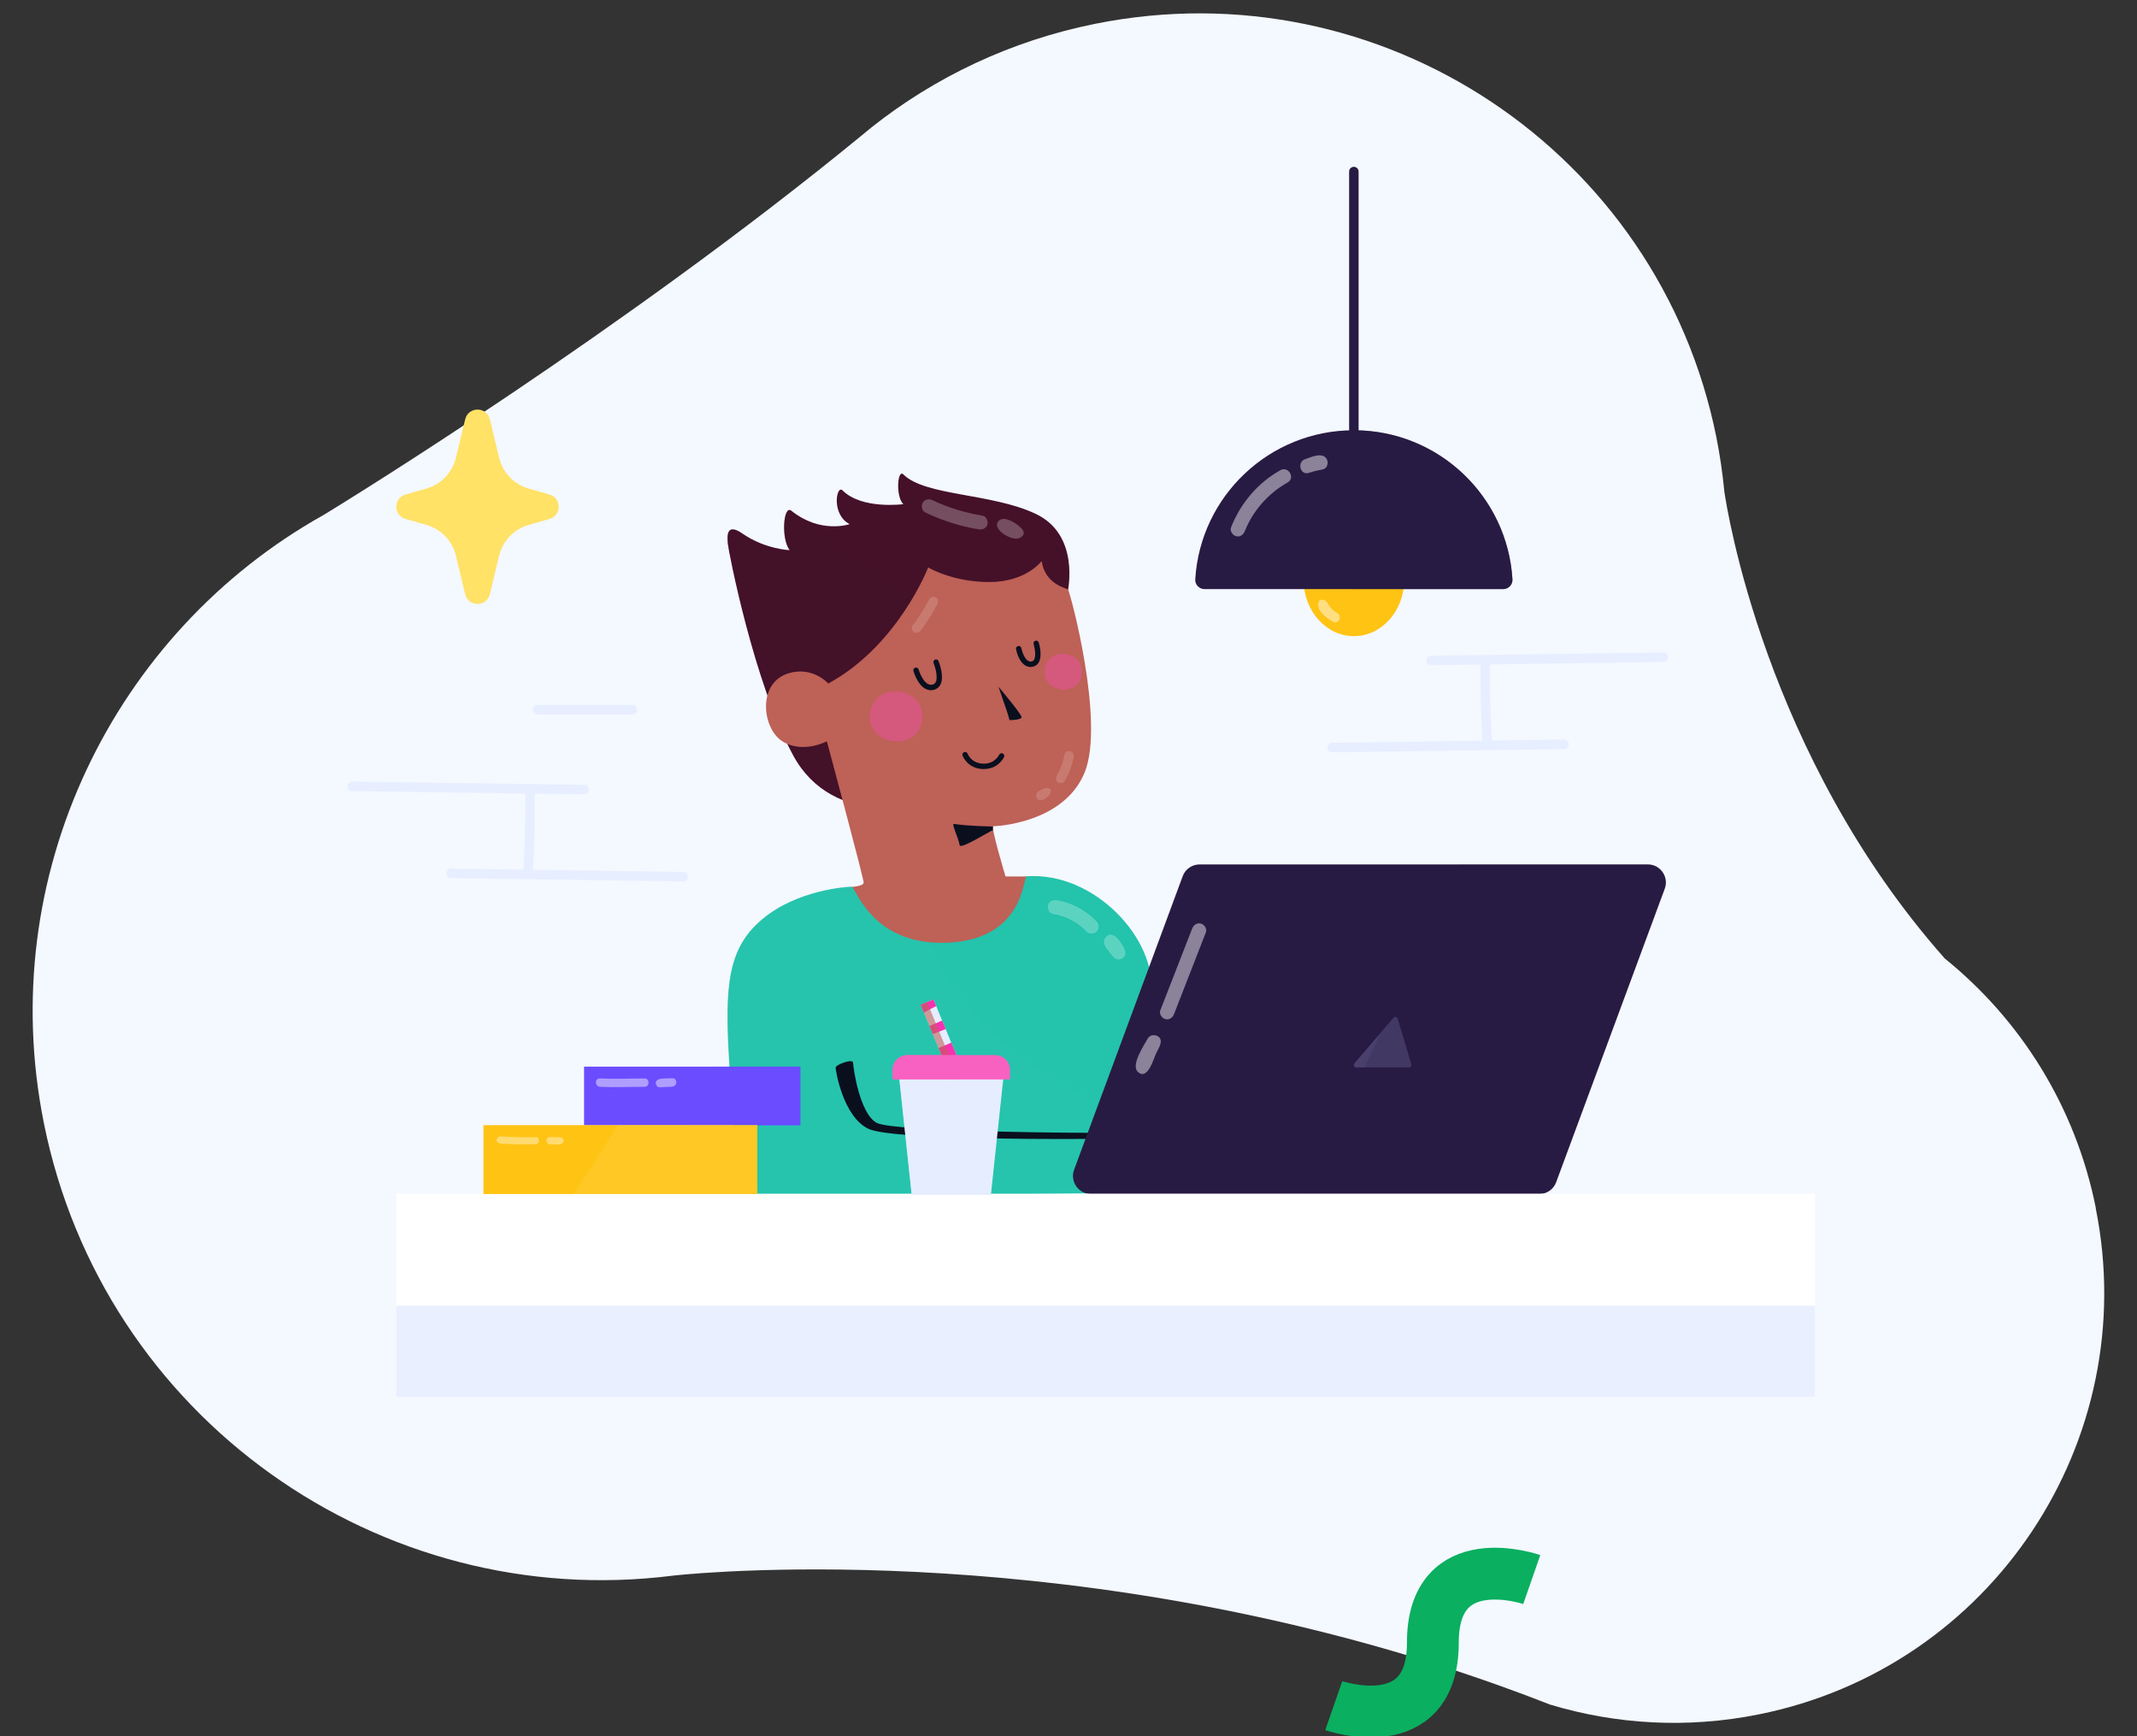 <?xml version="1.0" encoding="UTF-8"?><svg id="c" xmlns="http://www.w3.org/2000/svg" width="320" height="260" viewBox="0 0 320 260"><rect x="0" y="0" width="320" height="260" fill="#333333" stroke="none"/><path d="M313.84,180.93c-3.06-15.33-11.35-28.28-22.62-37.39-26.94-30.42-32.65-67.45-33.02-69.97-.01-.1-.01-.14-.01-.14-.26-2.65-.65-5.31-1.18-7.97C248.41,22.7,206.79-5.02,164.02,3.56c-12.7,2.55-24.06,8.01-33.54,15.53-.58.47-1.17.96-1.75,1.44-35.47,29.04-76.27,54.14-80.08,56.47-.19.12-.29.17-.29.17C17.04,94.74-.88,131.07,6.57,168.19c8.86,44.1,50.3,73.35,94.23,67.76,0,0,.13-.01.37-.04,5.05-.52,61.18-5.7,123.27,16.48,2.55.91,5.12,1.87,7.69,2.88.01,0,.03.01.04.01,9.81,2.95,20.45,3.61,31.2,1.45,34.86-6.99,57.46-40.93,50.45-75.8Z" fill="#f4f8ff"/><g id="d"><g opacity=".9"><path d="M52.74,117.04c9.02.13,18.05.25,27.07.38,2.56.04,5.12.07,7.68.11.91.01.92,1.43,0,1.42-2.47-.04-4.94-.07-7.41-.1,0,.02,0,.04,0,.07.03,3.78-.06,7.56-.28,11.33,4.94.07,9.89.14,14.83.21,2.56.04,5.12.07,7.68.11.91.01.92,1.43,0,1.42-9.02-.13-18.05-.25-27.07-.38-2.56-.04-5.12-.07-7.68-.11-.91-.01-.92-1.43,0-1.42,3.61.05,7.21.1,10.82.15.22-3.77.31-7.54.28-11.31,0-.03,0-.06,0-.09-6.08-.09-12.17-.17-18.25-.26-2.56-.04-5.12-.07-7.68-.11-.91-.01-.92-1.43,0-1.42Z" fill="#e6edff"/><path d="M94.72,106.99h-14.22c-.91,0-.92-1.42,0-1.42h14.22c.91,0,.92,1.42,0,1.42Z" fill="#e6edff"/></g><g opacity=".9"><path d="M249.04,97.71c-9.02.13-18.05.25-27.07.38-2.56.04-5.12.07-7.68.11-.91.01-.92,1.43,0,1.42,2.47-.04,4.94-.07,7.41-.1,0,.02,0,.04,0,.07-.03,3.78.06,7.56.28,11.33-4.94.07-9.89.14-14.83.21-2.56.04-5.12.07-7.68.11-.91.01-.92,1.43,0,1.42,9.02-.13,18.05-.25,27.07-.38,2.56-.04,5.12-.07,7.68-.11.91-.01.92-1.43,0-1.42-3.61.05-7.21.1-10.82.15-.22-3.77-.31-7.54-.28-11.31,0-.03,0-.06,0-.09,6.08-.09,12.17-.17,18.25-.26,2.56-.04,5.12-.07,7.68-.11.91-.01.92-1.43,0-1.42Z" fill="#e6edff"/></g><path d="M202.73,68.31c-.39,0-.71-.32-.71-.71V25.69c0-.39.32-.71.71-.71s.71.32.71.71v41.91c0,.39-.32.71-.71.71Z" fill="#281b43"/><ellipse cx="202.73" cy="86.8" rx="7.53" ry="8.46" fill="#ffc314"/><path d="M202.73,78.34c-.14,0-.28.02-.42.02-.08,5.62-.17,11.23-.33,16.85.25.03.5.04.75.04,4.16,0,7.53-3.79,7.53-8.46,0-4.67-3.37-8.46-7.53-8.46Z" fill="#ffc314" isolation="isolate" opacity=".43"/><path d="M200.57,92.19c-.12-.3-.41-.44-.68-.61-.49-.32-.84-.84-1.15-1.34-.35-.56-1.27-.67-1.36.16-.13,1.2,1.4,2.25,2.31,2.74.53.28,1.01-.29.91-.81,0-.05-.02-.1-.04-.14Z" fill="#fff1c9" isolation="isolate" opacity=".6"/><path d="M202.73,64.43c-12.65,0-23,9.87-23.75,22.33-.05.79.59,1.46,1.39,1.46h44.72c.79,0,1.44-.67,1.39-1.46-.75-12.46-11.1-22.33-23.75-22.33Z" fill="#281b43"/><path d="M203.31,64.44c-.35,7.92-.52,15.85-.69,23.78h22.47c.79,0,1.44-.67,1.39-1.46-.74-12.27-10.78-22.02-23.16-22.32Z" fill="#281b43" isolation="isolate" opacity=".42"/><path d="M186.4,79.55c1.19-3.04,3.52-5.68,6.41-7.3,1.2-.67.12-2.51-1.08-1.84-3.39,1.9-5.98,4.96-7.39,8.57-.21.54.23,1.17.74,1.31.6.17,1.1-.21,1.31-.74h0Z" fill="#a9a4b4" isolation="isolate" opacity=".76"/><path d="M198.76,69c-.06-.23-.18-.45-.38-.59-.81-.57-2.12.08-2.94.35-1.27.42-.75,2.49.57,2.05.66-.22,1.35-.39,2.04-.51.6-.1.85-.76.72-1.3Z" fill="#a9a4b4" isolation="isolate" opacity=".76"/><path d="M108.98,81.38c.11,1.14,3.9,20.82,9.79,31.73,5.9,10.91,19.65,8.43,29.96,6.5,10.31-1.93,10.93-30.12,11.09-30.71s1.88-8.81-4.71-11.94c-6.59-3.13-16.59-2.67-19.83-5.91-.89-.89-1.19,3.28-.02,4.45,0,0-6.2.83-9.09-2.06-.92-.92-1.75,3.62,1.06,5.05,0,0-4.35,1.51-8.73-2-1.19-.96-1.58,4.18-.25,5.9,0,0-3.67-.12-7.07-2.48-2.39-1.66-2.31.33-2.19,1.47Z" fill="#441128"/><path d="M148.99,97.27c-5.31-4.89-11.95-8.26-18-12.12-3.34-2.13-6.52-4.39-9.46-6.94-.97-.36-2-.9-3.04-1.73-1.19-.96-1.58,4.18-.25,5.9,0,0-3.67-.12-7.07-2.48-2.39-1.66-2.31.33-2.19,1.47.11,1.14,3.9,20.82,9.79,31.73,5.9,10.91,19.65,8.43,29.96,6.5,3.83-.72,6.33-5.07,7.96-10.28-1.38-4.63-4.12-8.76-7.7-12.06Z" fill="#441128" isolation="isolate" opacity=".26"/><path d="M138.55,76.74c2.54,1.21,5.22,2.08,8,2.53.57.09,1.15-.15,1.31-.74.14-.51-.17-1.22-.74-1.31-2.59-.43-5.12-1.19-7.49-2.32-.52-.25-1.15-.14-1.46.38-.27.46-.14,1.21.38,1.46h0Z" fill="#d8cdd2" isolation="isolate" opacity=".33"/><path d="M153.15,79.38c-.49-.77-2.6-2.21-3.5-1.47-1.44,1.19,1.83,3.17,2.95,2.68.77-.33.83-.78.55-1.22Z" fill="#d8cdd2" isolation="isolate" opacity=".33"/><path d="M123.82,111s5.51,20.5,5.51,21.15-2.04.65-2.75.83c-.62.16,1.62,10.82,15.57,9.83,13.96-1,13.8-11.56,13.35-11.56h-4.93s-2.27-7.52-1.83-7.52,10.48-.44,13.64-7.96c3.16-7.52-2.16-27.18-2.44-27.46-.28-.28-3.41-.75-3.97-4.29,0,0-2.27,3.14-7.84,3.14s-9.14-2.19-9.14-2.19c0,0-4.5,11.69-14.96,17.39,0,0-2.31-2.61-5.9-1.55-4.83,1.43-3.98,8.35-.94,10.22,3.07,1.89,6.63-.03,6.63-.03Z" fill="#be6157"/><path d="M139.01,127.23c-7.18-7.02-11.51-16.12-13.39-25.81-.52.33-1.05.65-1.6.95,0,0-2.31-2.61-5.9-1.55-4.83,1.43-3.98,8.35-.94,10.22,3.07,1.89,6.63-.03,6.63-.03,0,0,5.51,20.5,5.51,21.15s-1.99.58-2.75.83c-.61.2,1.62,10.82,15.57,9.83,6.76-.48,10.2-3.21,11.91-5.9-5.54-2.21-10.66-5.41-15.04-9.69Z" fill="#be6157" isolation="isolate" opacity=".17"/><path d="M139.16,89.71c-.73,1.4-1.57,2.74-2.53,4-.23.3-.06.81.25.97.37.2.73.06.97-.25.96-1.26,1.8-2.6,2.53-4,.17-.33.1-.79-.25-.97-.33-.17-.79-.1-.97.25h0Z" fill="#deaea9" isolation="isolate" opacity=".33"/><path d="M160.67,112.82s0-.01,0-.02c-.27-.49-1.19-.42-1.27.18-.1.72-.36,1.48-.66,2.17-.22.53-1.06,1.62-.27,2.04.35.18.76.08.97-.25.63-1.01,1.01-2.1,1.28-3.25.07-.29.09-.61-.04-.87Z" fill="#deaea9" isolation="isolate" opacity=".33"/><path d="M157.37,118.5c.02-.25-.15-.45-.61-.51-.32-.04-.91.33-1.2.48-.65.34-.51,1.35.27,1.36.59,0,1.5-.78,1.54-1.33Z" fill="#deaea9" isolation="isolate" opacity=".33"/><path d="M127.54,132.79c-.87,0-8.22.52-13.38,4.85-5.16,4.32-5.7,9.87-4.95,21.66.75,11.79,1.08,18.89,3.88,19.5,2.8.61,53.73-.14,53.73-.14,0,0,4.66-21.95,5.56-29.65.98-8.42-8.59-18.51-18.63-17.78-.6.04-.28,9.48-11.96,9.95-11.27.45-13.71-8.4-14.26-8.4Z" fill="#23c3ac"/><path d="M154.97,159.77c-7.12-4.75-12.61-11.14-16.11-18.68-8.77-1.03-10.83-8.3-11.33-8.3-.87,0-8.22.52-13.38,4.85-5.16,4.32-5.7,9.87-4.95,21.66s1.08,18.89,3.88,19.5c2.8.61,53.73-.14,53.73-.14,0,0,1.17-5.51,2.45-11.97-5.04-1.73-9.88-3.97-14.3-6.92Z" fill="#3bcab5" isolation="isolate" opacity=".15"/><path d="M127.75,159.17c0-.72-2.62.26-2.62.71s1.12,7.38,4.93,9.17c3.81,1.79,33.55,1.5,33.55,1.5l.24-.9s-30.08-.08-32.61-1.52c-2.53-1.44-3.49-8.28-3.49-8.96Z" fill="#0a0f1e"/><path d="M164.21,138c-1.57-1.67-3.71-2.83-5.97-3.19-.55-.09-1.17.14-1.31.74-.12.51.16,1.22.74,1.31,1.92.31,3.7,1.23,5.03,2.64.38.41,1.13.42,1.51,0,.4-.44.41-1.07,0-1.51Z" fill="#d1f2ee" isolation="isolate" opacity=".33"/><path d="M168.35,142.08c-.35-.83-1.67-2.95-2.76-1.77-.34.37-.37.84-.15,1.3.24.51.68.91,1.01,1.37.31.44.7.83,1.29.66.87-.25.9-.89.62-1.55Z" fill="#d1f2ee" isolation="isolate" opacity=".33"/><path d="M156.4,100.34c-.34,3.42,5.09,4.09,5.58.71.53-3.7-5.21-4.35-5.58-.71Z" fill="#f84bb9" isolation="isolate" opacity=".39"/><path d="M130.26,106.93c-.48,4.78,7.13,5.73,7.81.99.74-5.19-7.3-6.09-7.81-.99Z" fill="#f84bb9" isolation="isolate" opacity=".39"/><path d="M147.35,115.17c-2.45,0-3.18-1.93-3.21-2.02-.08-.21.03-.44.24-.52.21-.07.44.03.51.24.03.07.58,1.49,2.45,1.49,1.66,0,2.27-1.32,2.28-1.33.09-.2.33-.29.53-.2.2.09.29.33.2.53-.03.07-.84,1.8-3.01,1.8Z" fill="#0a0f1e"/><path d="M139.39,103.36c-1.77,0-2.57-2.75-2.61-2.88-.06-.21.06-.44.28-.5.21-.06.44.06.5.28,0,.03.77,2.57,2.08,2.26.22-.05.37-.17.47-.36.39-.75-.09-2.32-.31-2.86-.08-.21.02-.44.22-.52.21-.08.44.02.52.22.09.23.9,2.32.28,3.53-.21.4-.55.67-1,.78-.15.04-.3.05-.43.05Z" fill="#0a0f1e"/><path d="M154.32,99.88c-1.31,0-1.98-1.64-2.17-2.67-.04-.22.1-.43.32-.47.22-.04.43.1.47.32,0,.02.45,2.16,1.51,2,.17-.03.29-.1.38-.24.33-.51.14-1.73-.05-2.37-.06-.21.06-.44.27-.5.21-.06.44.06.5.27.06.21.59,2.04-.04,3.03-.21.34-.54.55-.94.61-.08.01-.16.02-.24.02Z" fill="#0a0f1e"/><path d="M149.52,102.84s3.45,4.1,3.45,4.55-1.8.45-1.8.45c0,0-.19-.78-.59-1.9-.38-1.08-1.06-3.09-1.06-3.09Z" fill="#0a0f1e"/><path d="M148.67,123.77s-3.62-.04-5.81-.39c-.43-.07.62,2.01.85,3.2.12.65,4.42-2.07,4.96-2.26v-.56Z" fill="#0a0f1e"/><path d="M179.63,129.45h67.12c1.88,0,3.18,1.87,2.53,3.64l-16.26,43.95c-.39,1.06-1.4,1.76-2.53,1.76h-67.12c-1.88,0-3.18-1.87-2.53-3.64l16.26-43.95c.39-1.06,1.4-1.76,2.53-1.76Z" fill="#281b43"/><path d="M209.3,152.55l2.03,6.83c.07.23-.11.47-.35.47h-7.89c-.31,0-.48-.37-.28-.6l5.85-6.83c.19-.22.55-.14.63.13Z" fill="#9b9bd4" isolation="isolate" opacity=".29"/><path d="M246.75,129.45h-28.42c-7.4,16.58-15.18,32.99-23.06,49.35h35.21c1.13,0,2.14-.7,2.53-1.76l16.26-43.95c.65-1.76-.65-3.64-2.53-3.64Z" fill="#281b43" isolation="isolate" opacity=".2"/><path d="M178.52,139.05c-1.59,4.08-3.18,8.17-4.77,12.25-.21.54.23,1.17.74,1.31.6.17,1.1-.21,1.31-.74,1.59-4.08,3.18-8.17,4.77-12.25.21-.54-.23-1.17-.74-1.31-.6-.17-1.1.21-1.31.74h0Z" fill="#a9a4b4" isolation="isolate" opacity=".76"/><path d="M173.32,155.15c-.5-.26-1.17-.14-1.46.38-.54.99-2.55,3.96-1.49,4.97,1.48,1.41,2.38-2.01,2.77-2.8.35-.72,1.23-1.99.18-2.55Z" fill="#a9a4b4" isolation="isolate" opacity=".76"/><rect x="59.33" y="178.76" width="212.44" height="30.41" fill="#fff"/><rect x="59.33" y="195.54" width="212.44" height="13.63" fill="#e9efff"/><rect x="139.78" y="149.67" width="2.07" height="10.42" transform="translate(-48.29 65.13) rotate(-22.33)" fill="#e6edff"/><path d="M140.19,150.66l-.41-.99-1.92.79.48,1.18c.61-.34,1.22-.66,1.84-.97Z" fill="#f732af"/><path d="M141.61,154.1l-.53-1.28c-.64.27-1.27.55-1.9.83l.5,1.21c.64-.26,1.28-.51,1.93-.76Z" fill="#f732af"/><path d="M140.54,156.95l1.29,3.14,1.92-.79-1.3-3.17c-.63.27-1.27.54-1.9.82Z" fill="#f732af"/><rect x="139.81" y="149.87" width="1.04" height="10.42" transform="translate(-48.4 64.96) rotate(-22.33)" fill="#be6157" isolation="isolate" opacity=".6"/><polygon points="148.38 178.94 136.52 178.94 134.63 161.21 150.27 161.21 148.38 178.94" fill="#e6edff"/><path d="M141.73,161.21h-7.1l1.89,17.73h5.54c-.14-5.91-.24-11.82-.33-17.73Z" fill="#e6edff" isolation="isolate" opacity=".54"/><path d="M149.04,158h-13.18c-1.22,0-2.21.99-2.21,2.21v1.44h17.59v-1.44c0-1.22-.99-2.21-2.21-2.21Z" fill="#f961c1"/><path d="M143.29,158h-7.42c-1.22,0-2.21.99-2.21,2.21v1.44h9.88c-.11-1.21-.19-2.43-.25-3.65Z" fill="#f961c1" isolation="isolate" opacity=".58"/><rect x="87.46" y="159.73" width="32.39" height="8.79" fill="#6b4dff"/><path d="M106.74,159.73c-1.16,2.94-2.34,5.87-3.54,8.79h16.65v-8.79h-13.11Z" fill="#6b4dff" isolation="isolate" opacity=".23"/><path d="M89.84,162.75c2.22.11,4.45,0,6.67,0,.8,0,.81-1.25,0-1.25-2.22,0-4.45.11-6.67,0-.8-.04-.8,1.21,0,1.25h0Z" fill="#c4b8ff" isolation="isolate" opacity=".76"/><path d="M98.83,162.83c.48-.03.96-.08,1.44-.08.21,0,.43,0,.62-.09.61-.25.47-1.23-.22-1.19-.61.04-1.32-.02-1.91.12-.3.07-.57.28-.56.61.01.32.28.65.63.63Z" fill="#c4b8ff" isolation="isolate" opacity=".76"/><rect x="72.39" y="168.49" width="41.02" height="10.32" fill="#ffc314"/><path d="M92.5,168.49c-2.15,3.48-4.37,6.92-6.66,10.32h27.56v-10.32h-20.9Z" fill="#ffd14a" isolation="isolate" opacity=".31"/><path d="M74.88,171.25c1.77.12,3.55.15,5.32.1.68-.02.69-1.09,0-1.07-1.77.05-3.55.02-5.32-.1-.29-.02-.53.26-.53.53,0,.3.24.51.53.53h0Z" fill="#ffefc2" isolation="isolate" opacity=".53"/><path d="M82.35,171.35c.5-.01,1.01.12,1.51.02.64-.12.79-.99.01-1.05-.51-.04-1.01-.05-1.52-.04-.28,0-.55.24-.53.53.01.28.23.54.53.53Z" fill="#ffefc2" isolation="isolate" opacity=".53"/></g><path d="M199.72,255.42s14.85,5.16,14.84-9.44c-.01-14.6,14.81-9.44,14.81-9.44" fill="none" stroke="#0aaf60" stroke-miterlimit="10" stroke-width="7.76"/><path d="M82.29,77.71l-3.14.9c-2.19.63-3.88,2.39-4.41,4.6l-1.39,5.77c-.47,1.94-3.22,1.94-3.69,0l-1.39-5.77c-.53-2.22-2.22-3.98-4.41-4.6l-3.14-.9c-1.83-.52-1.83-3.12,0-3.65l3.14-.9c2.19-.63,3.88-2.39,4.41-4.6l1.39-5.77c.47-1.94,3.22-1.94,3.69,0l1.39,5.77c.53,2.22,2.22,3.98,4.41,4.6l3.14.9c1.83.52,1.83,3.12,0,3.65Z" fill="#ffe266"/></svg>